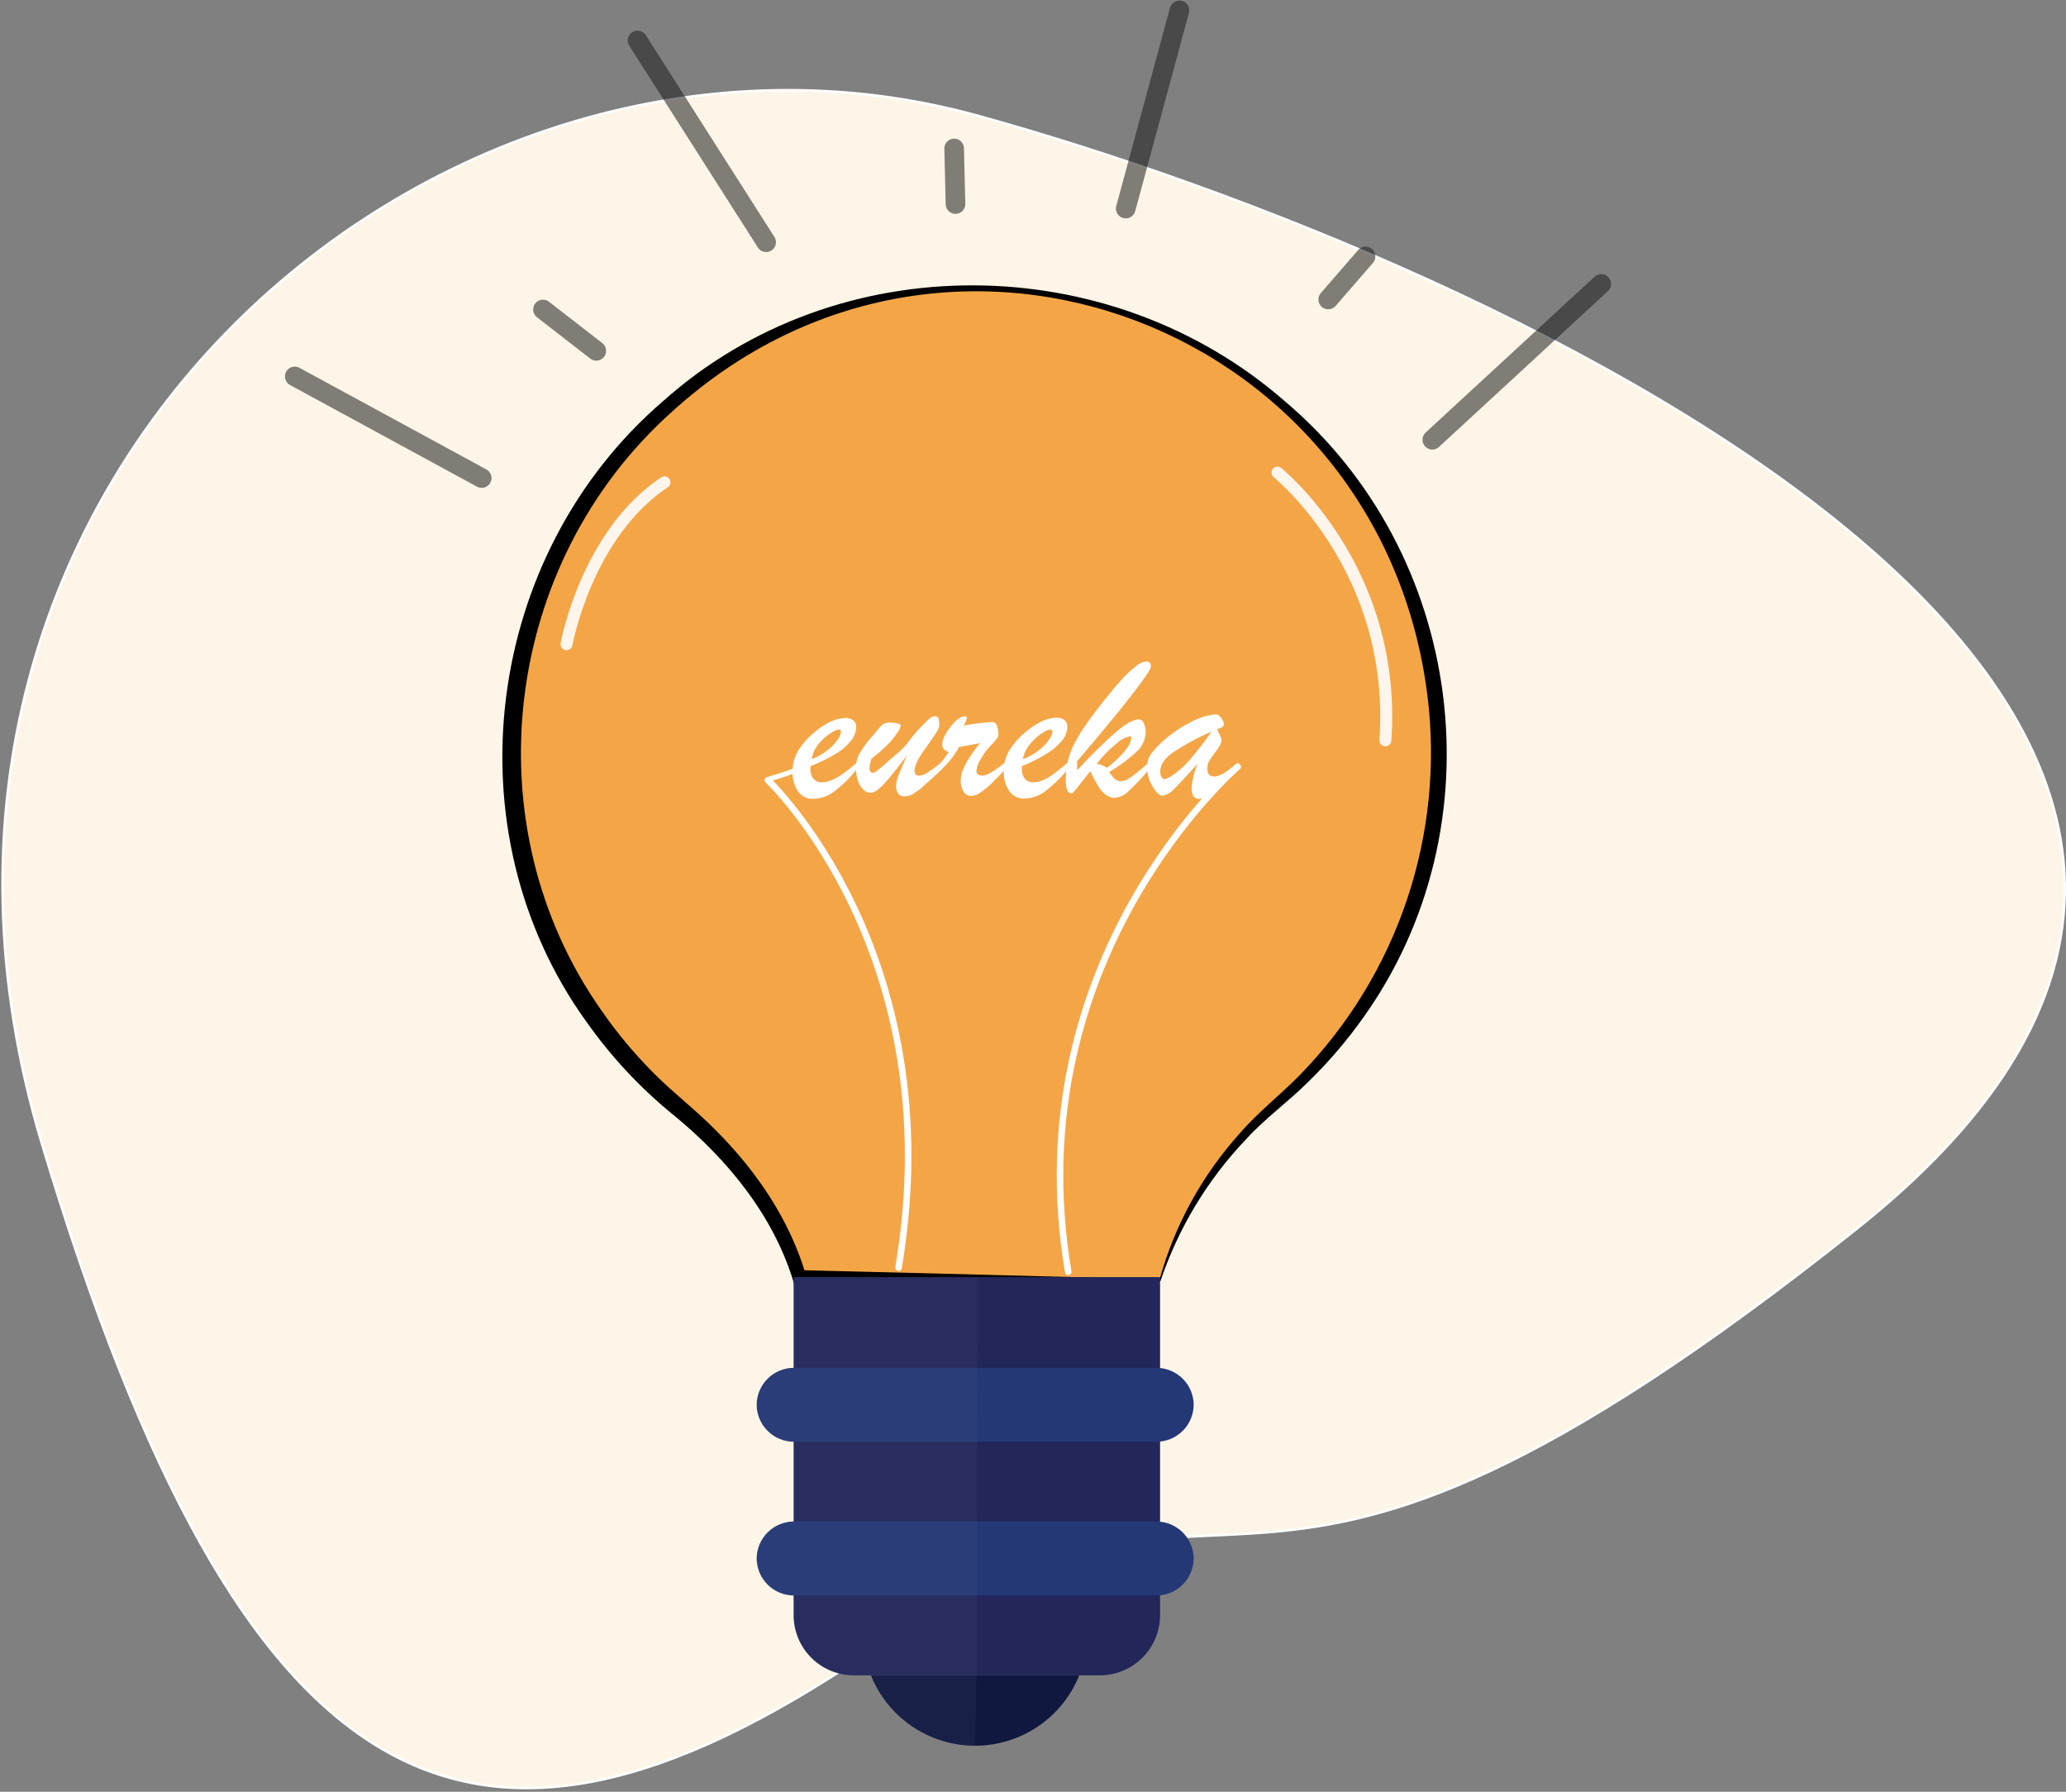 <svg width="632" height="548" viewBox="0 0 632 548" fill="none" xmlns="http://www.w3.org/2000/svg">
<rect x="0" y="0" width="632" height="548" fill="#808080" stroke="none"/>
<path fill-rule="evenodd" clip-rule="evenodd" d="M264.838 505.95C384.802 425.131 373.859 530.51 568.278 375.55C762.697 220.591 462.408 80.561 299.202 35.437C135.995 -9.687 -48.546 145.597 12.882 349.958C74.31 554.318 144.875 586.78 264.838 505.95Z" fill="#FDF5E7" stroke="white" stroke-width="0.79" stroke-miterlimit="10"/>
<g clip-path="url(#clip0_279_939)">
<path d="M354.87 391.611C361.283 370.871 373.4 352.351 389.839 338.164C405.636 324.967 418.338 308.46 427.045 289.812C435.751 271.165 440.249 250.832 440.221 230.254C440.221 150.091 373.378 84.302 291.107 88.411C218.09 91.444 158.454 153.169 156.391 226.145C155.775 247.409 159.99 268.537 168.719 287.938C177.448 307.34 190.464 324.513 206.788 338.164C224.265 352.553 238.328 370.005 244.503 390.595L354.87 391.611V391.611Z" fill="#F4A647"/>
<path d="M354.703 391.399C359.307 374.745 367.733 359.394 379.31 346.564C384.908 340.075 391.811 334.753 397.773 328.642C412.521 313.476 423.672 295.194 430.405 275.144C437.137 255.094 439.279 233.79 436.671 212.802C422.562 100.026 290.379 48.807 205.62 125.877C153.767 172.137 143.951 252.315 184.063 309.159C188.844 316.057 194.241 322.507 200.189 328.43C206.257 334.495 213.099 339.68 219.092 345.821C231.426 358.178 241.59 373.113 246.536 389.974L244.518 388.457C275.193 389.231 323.679 390.368 354.703 391.384V391.399ZM355.037 391.839C322.951 392.005 274.632 392.779 242.94 392.718C236.872 372.006 222.611 354.6 206.06 341.045C195.883 332.779 186.893 323.151 179.344 312.434C137.17 253.862 148.32 169.56 202.798 122.723C256.139 75.053 339.335 75.902 392.918 122.617C448.049 169.059 458.987 252.452 417.025 311.236C412.006 318.309 406.349 324.907 400.125 330.947C394.056 337.012 387.078 341.97 381.282 348.323C369.447 360.705 360.477 375.534 355.007 391.763L355.037 391.839Z" fill="black"/>
<path d="M266.425 512.394C268.979 518.75 273.377 524.197 279.055 528.033C284.733 531.869 291.43 533.919 298.283 533.919C305.137 533.919 311.833 531.869 317.511 528.033C323.189 524.197 327.588 518.75 330.142 512.394H266.425Z" fill="#11183F"/>
<path d="M336.301 512.394H261.282C258.848 512.404 256.437 511.932 254.187 511.006C251.937 510.08 249.893 508.718 248.172 506.998C246.451 505.278 245.088 503.235 244.162 500.986C243.235 498.738 242.763 496.328 242.773 493.896V390.595H354.87V493.911C354.878 496.347 354.403 498.76 353.472 501.011C352.54 503.262 351.172 505.306 349.445 507.025C347.718 508.744 345.667 510.104 343.411 511.025C341.155 511.947 338.738 512.412 336.301 512.394Z" fill="#222659"/>
<path d="M353.839 440.949H242.773C239.782 440.921 236.921 439.72 234.807 437.605C232.693 435.489 231.495 432.628 231.471 429.638V429.638C231.499 426.651 232.699 423.794 234.812 421.681C236.926 419.569 239.784 418.37 242.773 418.342H353.839C356.83 418.366 359.693 419.563 361.81 421.676C363.926 423.789 365.128 426.648 365.156 429.638V429.638C365.128 432.63 363.927 435.49 361.811 437.606C359.694 439.721 356.832 440.922 353.839 440.949Z" fill="#243876"/>
<path d="M353.839 487.967H242.773C239.782 487.94 236.921 486.739 234.807 484.623C232.693 482.507 231.495 479.646 231.471 476.656V476.656C231.495 473.666 232.693 470.805 234.807 468.69C236.921 466.574 239.782 465.373 242.773 465.345H353.839C356.832 465.373 359.694 466.573 361.811 468.689C363.927 470.804 365.128 473.665 365.156 476.656C365.128 479.648 363.927 482.509 361.811 484.624C359.694 486.739 356.832 487.94 353.839 487.967Z" fill="#243876"/>
<path opacity="0.1" d="M242.773 390.595V418.388C239.846 418.495 237.073 419.733 235.04 421.841C233.007 423.949 231.87 426.763 231.87 429.691C231.87 432.619 233.007 435.433 235.04 437.541C237.073 439.65 239.846 440.887 242.773 440.995V465.391C239.772 465.391 236.893 466.582 234.771 468.704C232.648 470.825 231.456 473.702 231.456 476.702C231.456 479.702 232.648 482.579 234.771 484.7C236.893 486.821 239.772 488.013 242.773 488.013V493.956C242.763 496.388 243.235 498.798 244.162 501.047C245.088 503.296 246.451 505.339 248.172 507.059C249.893 508.778 251.937 510.141 254.187 511.067C256.437 511.993 258.848 512.464 261.282 512.454H266.425C269.031 518.779 273.441 524.199 279.106 528.038C284.77 531.877 291.44 533.966 298.283 534.045L298.678 512.454H298.799L299.103 390.641L242.773 390.595Z" fill="#656A9B"/>
<path opacity="0.9" d="M390.779 144.542C390.779 144.542 427.477 173.881 423.791 226.418" stroke="white" stroke-width="3.64" stroke-linecap="round" stroke-linejoin="round"/>
<path opacity="0.9" d="M173.306 197.018C173.306 197.018 179.375 163.404 203.269 147.514" stroke="white" stroke-width="3.64" stroke-linecap="round" stroke-linejoin="round"/>
<g opacity="0.7">
<path opacity="0.8" d="M147.349 146.21L90.171 115.127" stroke="#1E1E1E" stroke-width="6" stroke-linecap="round" stroke-linejoin="round"/>
<path opacity="0.8" d="M182.409 107.304L166.1 94.658" stroke="#1E1E1E" stroke-width="6" stroke-linecap="round" stroke-linejoin="round"/>
<path opacity="0.8" d="M292.291 62.408L291.881 45.411" stroke="#1E1E1E" stroke-width="6" stroke-linecap="round" stroke-linejoin="round"/>
<path opacity="0.8" d="M406.314 91.595L417.723 78.45" stroke="#1E1E1E" stroke-width="6" stroke-linecap="round" stroke-linejoin="round"/>
<path opacity="0.8" d="M344.372 63.788L360.802 3.169" stroke="#1E1E1E" stroke-width="6" stroke-linecap="round" stroke-linejoin="round"/>
<path opacity="0.8" d="M438.158 134.489L489.829 86.835" stroke="#1E1E1E" stroke-width="6" stroke-linecap="round" stroke-linejoin="round"/>
<path opacity="0.8" d="M234.369 74.083L195.031 12.388" stroke="#1E1E1E" stroke-width="6" stroke-linecap="round" stroke-linejoin="round"/>
</g>
<path d="M247.901 234.333V235.151C247.824 236.247 248.166 237.33 248.857 238.184C249.158 238.542 249.538 238.825 249.967 239.012C250.396 239.199 250.862 239.284 251.33 239.26C252.472 239.246 253.598 238.993 254.637 238.517C255.838 237.979 256.977 237.313 258.035 236.531C259.178 235.692 260.559 234.585 262.177 233.211V235.197C260.153 237.726 257.836 240.006 255.274 241.99C253.399 243.456 251.101 244.28 248.72 244.34C247.837 244.362 246.961 244.169 246.168 243.778C245.375 243.387 244.689 242.81 244.169 242.096C242.949 240.282 242.353 238.122 242.47 235.94C242.44 233.766 242.996 231.624 244.078 229.739C245.467 227.497 247.226 225.508 249.282 223.856C250.763 222.558 252.423 221.48 254.212 220.656C255.58 220.006 257.067 219.645 258.581 219.595C259.446 219.548 260.301 219.794 261.009 220.292C261.312 220.546 261.551 220.868 261.706 221.232C261.862 221.595 261.929 221.99 261.904 222.385C261.861 223.879 261.328 225.317 260.387 226.479C259.077 228.086 257.496 229.451 255.714 230.512C253.228 232.014 250.613 233.293 247.901 234.333V234.333ZM248.235 232.21C250.048 231.535 251.742 230.578 253.256 229.375C254.426 228.459 255.449 227.37 256.291 226.145C256.799 225.478 257.137 224.698 257.277 223.871C257.277 223.37 257.049 223.128 256.594 223.128C255.909 223.227 255.255 223.481 254.683 223.871C253.728 224.429 252.833 225.085 252.012 225.827C251.087 226.665 250.271 227.618 249.585 228.662C248.92 229.744 248.486 230.952 248.311 232.21H248.235Z" fill="white"/>
<path d="M277.53 230.936C274.384 235.111 271.987 238.078 270.339 239.837C268.7 241.595 267.305 242.475 266.319 242.475C265.89 242.463 265.467 242.366 265.076 242.189C264.686 242.012 264.334 241.759 264.043 241.444C263.288 240.668 262.731 239.721 262.42 238.684C262.037 237.478 261.848 236.219 261.858 234.954C261.848 234.164 261.929 233.375 262.101 232.604C262.307 231.804 262.619 231.034 263.027 230.315C263.562 229.363 264.165 228.451 264.832 227.585C265.59 226.615 266.501 225.508 267.593 224.265L269.231 222.339C269.589 221.9 270.033 221.539 270.536 221.278C271.206 221.06 271.911 220.968 272.614 221.005C273.286 221.002 273.955 221.094 274.602 221.278C275.224 221.475 275.542 221.657 275.542 221.854C275.385 222.624 275.058 223.349 274.587 223.977C273.696 225.314 272.68 226.563 271.552 227.707C270.013 229.262 268.359 230.701 266.607 232.013C266.262 232.959 266.052 233.949 265.985 234.954C265.985 235.879 266.349 236.349 267.062 236.349C267.547 236.242 267.996 236.012 268.367 235.682C268.973 235.242 270.005 234.378 271.401 233.105C272.796 231.831 274.147 230.709 275.3 229.739C276.389 228.738 277.375 227.63 278.243 226.433C279.365 224.917 280.276 223.871 280.974 223.128C282.582 221.43 283.674 220.323 284.266 219.822C284.717 219.364 285.322 219.089 285.965 219.049C286.169 219.024 286.376 219.058 286.561 219.146C286.747 219.235 286.903 219.375 287.012 219.549C287.26 220.18 287.359 220.86 287.3 221.536C287.31 221.909 287.264 222.283 287.163 222.643C287.019 223.021 286.841 223.387 286.632 223.734C286.359 224.174 285.798 224.993 284.979 226.191L282.035 230.375C281.413 231.274 280.875 232.228 280.427 233.226C280.055 233.954 279.823 234.746 279.745 235.561C279.745 236.683 280.2 237.244 281.08 237.244C282.007 237.183 282.899 236.869 283.659 236.334C284.645 235.728 286.132 234.636 288.21 233.044V235.227C285.661 237.577 283.78 239.276 282.566 240.352C281.58 241.238 280.525 242.044 279.411 242.763C278.649 243.255 277.769 243.533 276.862 243.567C275.042 243.567 274.116 242.49 274.116 240.307C274.194 239.156 274.471 238.027 274.936 236.971C275.436 235.621 276.316 233.59 277.53 230.936Z" fill="white"/>
<path d="M287.542 235.667V233.544C288.517 232.428 289.409 231.242 290.212 229.996C289.642 229.831 289.122 229.529 288.695 229.117C288.359 228.686 288.192 228.147 288.225 227.601C288.303 226.551 288.637 225.536 289.196 224.644C289.861 223.429 290.671 222.299 291.608 221.278C292.323 220.427 293.213 219.739 294.217 219.262C294.489 219.119 294.79 219.042 295.097 219.034C295.537 219.034 295.75 219.246 295.75 219.656C295.569 220.463 295.229 221.226 294.748 221.9C297.549 221.396 300.375 221.046 303.214 220.854C303.438 220.817 303.667 220.828 303.887 220.887C304.107 220.945 304.311 221.049 304.488 221.193C304.664 221.336 304.808 221.515 304.91 221.718C305.012 221.921 305.07 222.143 305.08 222.37C305.306 223.065 305.424 223.792 305.429 224.523C305.401 225.079 305.194 225.611 304.837 226.039C304.185 226.848 303.492 227.623 302.759 228.359C301.625 229.581 300.652 230.941 299.861 232.407C299.229 233.402 298.829 234.527 298.693 235.697C298.693 236.713 299.315 237.214 300.574 237.214C301.833 237.214 304.2 235.864 307.492 233.165V235.349C305.687 237.244 304.2 238.73 303.016 239.897C302.009 240.846 300.923 241.708 299.77 242.475C298.986 243.049 298.054 243.386 297.085 243.445C296.631 243.441 296.185 243.324 295.787 243.104C295.39 242.885 295.054 242.569 294.809 242.187C294.129 241.101 293.81 239.827 293.899 238.548C293.931 237.451 294.173 236.37 294.612 235.364C295.181 233.997 295.887 232.691 296.721 231.467C297.654 230.017 298.667 228.62 299.755 227.282C299.148 227.419 298.465 227.555 297.691 227.692L295.279 228.132L293.337 228.495C291.894 231.242 289.925 233.679 287.542 235.667V235.667Z" fill="white"/>
<path d="M312.574 234.333V235.152C312.5 236.244 312.835 237.325 313.515 238.184C313.819 238.538 314.2 238.818 314.628 239.004C315.056 239.191 315.521 239.278 315.987 239.261C317.134 239.246 318.266 238.993 319.31 238.518C320.494 237.947 321.613 237.251 322.647 236.441C323.77 235.602 325.151 234.495 326.789 233.12V235.106C324.76 237.636 322.438 239.916 319.871 241.899C318.002 243.367 315.709 244.191 313.333 244.249C312.448 244.274 311.572 244.082 310.779 243.691C309.985 243.3 309.3 242.721 308.781 242.005C307.554 240.195 306.957 238.032 307.082 235.849C307.054 233.678 307.604 231.538 308.675 229.648C310.07 227.406 311.835 225.417 313.894 223.765C315.372 222.471 317.027 221.393 318.809 220.566C320.178 219.919 321.665 219.557 323.178 219.504C324.043 219.453 324.9 219.699 325.606 220.202C325.912 220.453 326.153 220.775 326.309 221.139C326.464 221.503 326.53 221.899 326.501 222.294C326.465 223.789 325.931 225.23 324.984 226.388C323.674 227.995 322.093 229.36 320.311 230.421C317.855 231.955 315.265 233.264 312.574 234.333V234.333ZM312.893 232.21C314.705 231.535 316.4 230.578 317.914 229.375C319.088 228.463 320.111 227.373 320.948 226.145C321.466 225.482 321.81 224.7 321.95 223.871C321.95 223.371 321.722 223.128 321.267 223.128C320.581 223.227 319.928 223.481 319.355 223.871C318.414 224.429 317.534 225.084 316.731 225.827C315.801 226.662 314.985 227.615 314.303 228.662C313.591 229.734 313.11 230.942 312.893 232.21Z" fill="white"/>
<path d="M351.472 233.165V235.349C349.586 237.626 347.559 239.783 345.404 241.808C344.292 243.022 342.788 243.806 341.156 244.021C340.118 244.029 339.106 243.699 338.273 243.081C337.338 242.37 336.55 241.484 335.952 240.473C335.066 238.974 334.255 237.43 333.525 235.849C332.417 237.214 331.416 238.487 330.491 239.67C329.565 240.853 328.974 241.641 328.625 242.035C328.516 242.192 328.377 242.326 328.215 242.427C328.053 242.529 327.873 242.597 327.684 242.627C327.092 242.627 326.668 242.247 326.41 241.504C326.108 240.44 325.975 239.335 326.015 238.229C326.014 236.323 326.248 234.423 326.713 232.574C327.192 230.74 327.874 228.965 328.746 227.282C329.75 225.355 330.88 223.496 332.129 221.718C333.515 219.696 335.062 217.619 336.771 215.486C339.138 212.454 341.161 210.007 342.84 208.148C344.221 206.576 345.745 205.134 347.391 203.841C348.261 203.014 349.371 202.483 350.562 202.325C351.608 202.325 352.079 202.795 352.079 203.735C352.079 204.675 350.152 207.435 346.314 212.408C342.476 217.381 336.862 224.204 329.489 232.817V235.622C333.25 231.488 337.23 227.561 341.414 223.856C344.448 221.293 346.754 220.02 348.392 220.02C348.734 220.044 349.06 220.17 349.33 220.381C349.601 220.591 349.802 220.877 349.909 221.202C350.288 222.072 350.474 223.013 350.455 223.962C350.425 225.081 350.167 226.182 349.697 227.199C349.228 228.215 348.557 229.126 347.725 229.875C345.15 232.248 342.327 234.337 339.305 236.107C339.79 236.889 340.371 237.607 341.034 238.245C341.561 238.696 342.237 238.934 342.931 238.912C343.706 238.88 344.459 238.644 345.115 238.229C345.963 237.723 346.765 237.145 347.512 236.501C348.438 235.849 349.727 234.727 351.472 233.165ZM338.592 234.818C339.668 234.06 340.683 233.219 341.626 232.301C342.792 231.22 343.849 230.026 344.782 228.738C345.501 227.876 345.949 226.821 346.071 225.705C346.071 225.372 345.919 225.19 345.616 225.19C344.01 225.583 342.541 226.406 341.368 227.57C339.16 229.338 337.183 231.376 335.482 233.635C336.595 233.732 337.657 234.142 338.546 234.818H338.592Z" fill="white"/>
<path d="M355.037 227.343C357.893 224.653 361.135 222.405 364.655 220.672C366.886 219.466 369.337 218.723 371.862 218.488C372.101 218.493 372.336 218.545 372.555 218.641C372.774 218.737 372.971 218.876 373.136 219.049C373.52 219.43 373.834 219.877 374.061 220.368C374.243 220.713 374.356 221.088 374.395 221.475C374.406 221.647 374.369 221.819 374.289 221.971C374.208 222.123 374.088 222.251 373.94 222.339C373.431 222.612 372.898 222.835 372.347 223.007C372.499 223.355 372.696 223.81 372.939 224.341C373.181 224.872 373.363 225.326 373.485 225.66C373.606 225.943 373.673 226.247 373.682 226.555C373.42 227.638 372.9 228.642 372.165 229.481C371.103 230.906 370.375 231.952 369.95 232.62C369.506 233.366 369.285 234.223 369.313 235.091C369.313 236.698 370.056 237.502 371.528 237.502C372.999 237.502 375.427 236.092 378.673 233.241V235.227C373.171 241.292 369.237 244.325 366.87 244.325C366.523 244.357 366.173 244.296 365.856 244.15C365.539 244.003 365.266 243.776 365.065 243.491C364.655 242.74 364.466 241.888 364.519 241.035C364.721 238.461 365.351 235.94 366.385 233.575C363.199 237.092 360.848 239.64 359.3 241.156C358.339 242.33 356.988 243.121 355.492 243.385C355.022 243.385 354.415 242.975 353.702 242.141C352.905 241.179 352.261 240.1 351.791 238.942C351.244 237.646 350.96 236.255 350.956 234.848C350.94 233.984 351.042 233.122 351.26 232.286C351.501 231.522 351.887 230.811 352.397 230.194C353.214 229.186 354.095 228.234 355.037 227.343ZM370.648 223.765C366.397 225.557 362.332 227.761 358.511 230.345C356.114 232.144 354.916 233.999 354.916 235.91C354.892 236.502 355.017 237.091 355.28 237.623C355.359 237.816 355.494 237.983 355.666 238.101C355.838 238.22 356.042 238.285 356.251 238.29C356.701 238.222 357.133 238.067 357.525 237.835C359.875 236.425 361.985 234.649 363.775 232.574C365.733 230.375 368.008 227.464 370.648 223.75V223.765Z" fill="white"/>
<path d="M378.612 234.5C378.612 234.5 310.511 292.905 326.774 388.988" stroke="white" stroke-width="2" stroke-linecap="round" stroke-linejoin="round"/>
<path d="M234.93 238.639C234.93 238.639 291.062 291.601 274.875 387.699" stroke="white" stroke-width="2" stroke-linecap="round" stroke-linejoin="round"/>
<path d="M245.534 234.151C245.534 234.151 247.173 234.712 234.748 238.442" stroke="white" stroke-width="1.5" stroke-linecap="round" stroke-linejoin="round"/>
</g>
<defs>
<clipPath id="clip0_279_939">
<rect width="406" height="534" fill="white" transform="translate(87)"/>
</clipPath>
</defs>
</svg>
